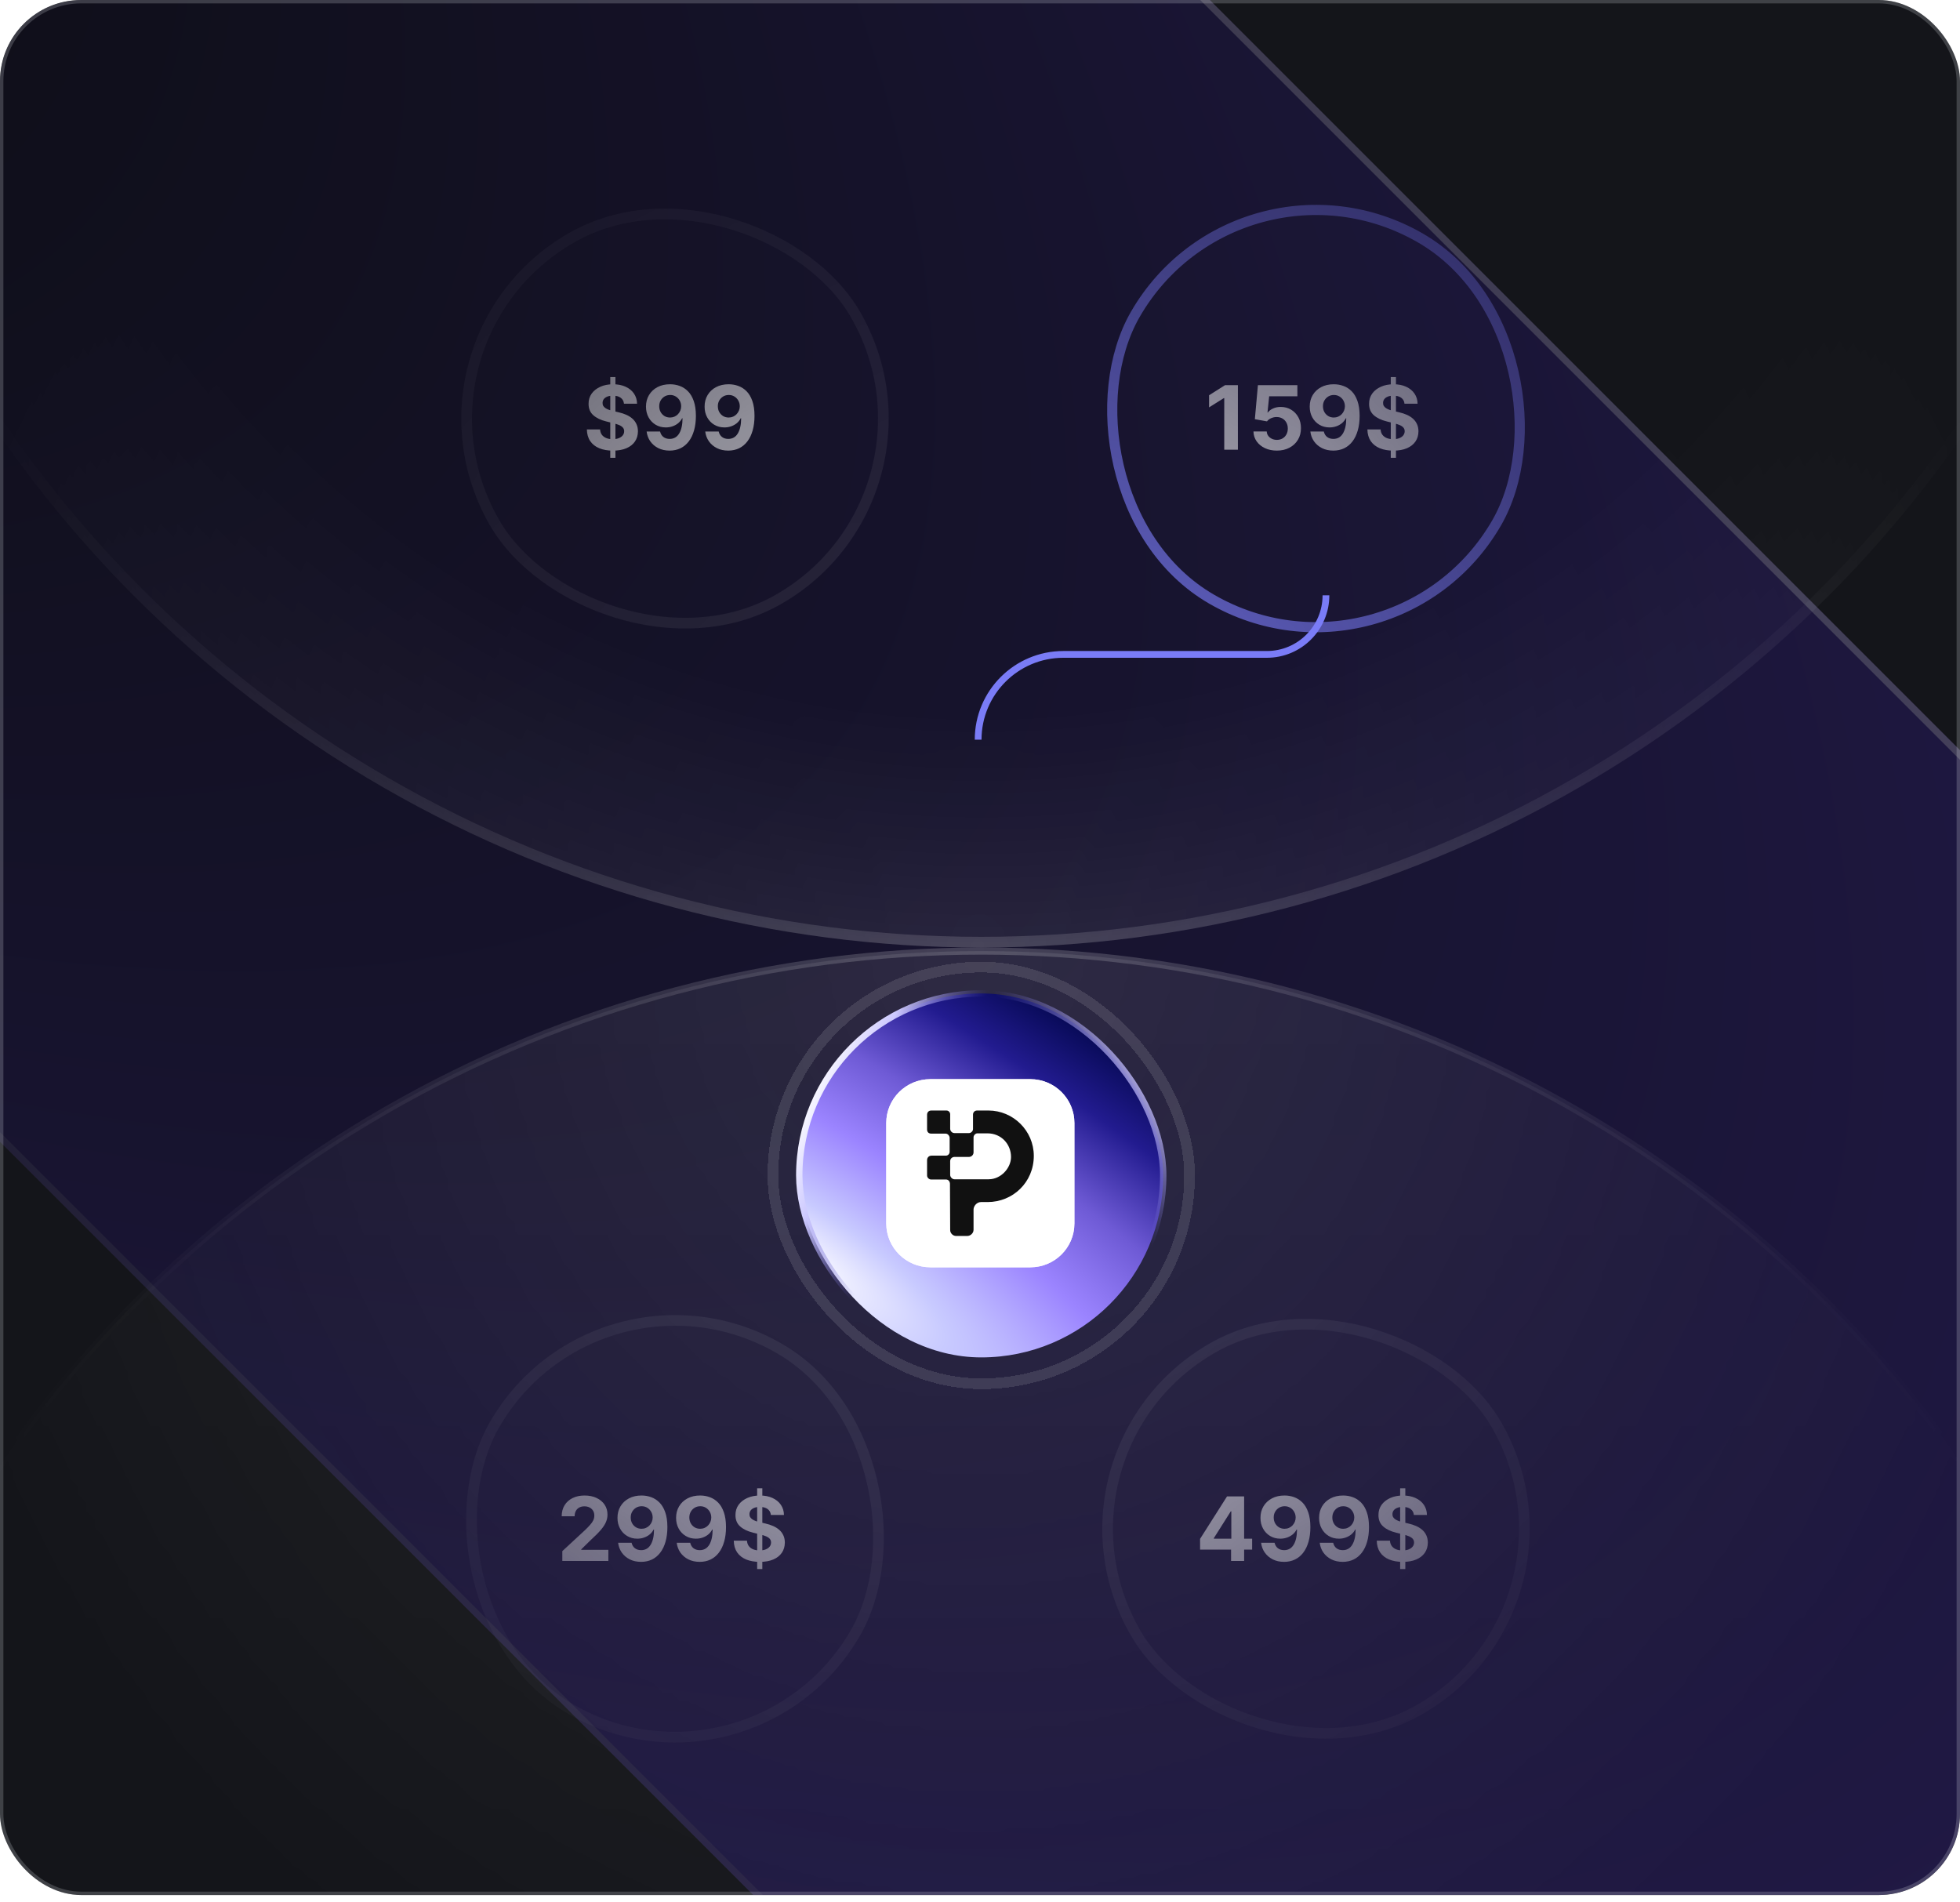<svg width="238" height="231" viewBox="0 0 238 231" fill="none" xmlns="http://www.w3.org/2000/svg">
<g clip-path="url(#clip0_350_6701)">
<rect width="238" height="230.109" rx="9.862" fill="#14151A"/>
<g opacity="0.45" filter="url(#filter0_f_350_6701)">
<rect x="-247.12" y="-108.48" width="201.91" height="833.329" rx="20.546" transform="rotate(-45 -247.12 -108.48)" fill="url(#paint0_diamond_350_6701)"/>
<rect x="-246.539" y="-108.48" width="201.088" height="832.507" rx="20.134" transform="rotate(-45 -246.539 -108.48)" stroke="url(#paint1_linear_350_6701)" stroke-opacity="0.5" stroke-width="0.822"/>
</g>
<mask id="mask0_350_6701" style="mask-type:alpha" maskUnits="userSpaceOnUse" x="-15" y="-34" width="268" height="298">
<ellipse cx="118.719" cy="115.055" rx="133.615" ry="148.749" fill="url(#paint2_radial_350_6701)"/>
</mask>
<g mask="url(#mask0_350_6701)">
<circle cx="119.151" cy="-30.235" r="144.641" stroke="url(#paint3_angular_350_6701)" stroke-width="1.297"/>
<circle opacity="0.5" cx="119.151" cy="-30.235" r="145.29" fill="url(#paint4_angular_350_6701)"/>
<circle cx="119.151" cy="260.344" r="144.641" stroke="url(#paint5_angular_350_6701)" stroke-width="1.297"/>
<circle cx="119.151" cy="260.344" r="144.857" fill="url(#paint6_linear_350_6701)" stroke="url(#paint7_linear_350_6701)" stroke-width="0.865"/>
<g filter="url(#filter1_bi_350_6701)">
<g clip-path="url(#clip1_350_6701)">
<rect x="44.794" y="37.869" width="51.889" height="51.889" rx="25.945" transform="rotate(-30 44.794 37.869)" fill="#F8F8F8" fill-opacity="0.01"/>
<path d="M72.373 52.129V42.328H73.001V52.129H72.373ZM74.038 45.563C74.007 45.254 73.876 45.014 73.644 44.843C73.411 44.672 73.096 44.587 72.698 44.587C72.427 44.587 72.199 44.625 72.013 44.701C71.826 44.775 71.683 44.879 71.584 45.011C71.487 45.144 71.439 45.295 71.439 45.463C71.433 45.604 71.463 45.726 71.526 45.831C71.593 45.935 71.683 46.026 71.798 46.103C71.913 46.177 72.046 46.242 72.197 46.298C72.347 46.352 72.508 46.397 72.679 46.436L73.383 46.604C73.725 46.681 74.039 46.783 74.325 46.91C74.611 47.038 74.859 47.195 75.068 47.381C75.277 47.568 75.439 47.787 75.554 48.04C75.672 48.293 75.732 48.582 75.734 48.909C75.732 49.389 75.609 49.805 75.367 50.157C75.127 50.507 74.779 50.779 74.325 50.973C73.873 51.164 73.329 51.26 72.69 51.26C72.057 51.26 71.506 51.163 71.037 50.969C70.569 50.775 70.204 50.488 69.942 50.107C69.681 49.724 69.545 49.251 69.532 48.687H71.136C71.154 48.95 71.229 49.169 71.362 49.345C71.497 49.519 71.677 49.65 71.902 49.74C72.129 49.827 72.385 49.87 72.671 49.87C72.952 49.87 73.196 49.829 73.403 49.747C73.612 49.666 73.774 49.552 73.889 49.407C74.004 49.261 74.061 49.094 74.061 48.905C74.061 48.729 74.009 48.581 73.904 48.461C73.802 48.341 73.651 48.239 73.452 48.155C73.256 48.071 73.014 47.994 72.729 47.925L71.875 47.711C71.214 47.55 70.692 47.298 70.309 46.956C69.926 46.614 69.736 46.154 69.739 45.574C69.736 45.099 69.862 44.685 70.118 44.33C70.375 43.975 70.729 43.698 71.178 43.499C71.627 43.3 72.138 43.201 72.71 43.201C73.291 43.201 73.799 43.3 74.233 43.499C74.67 43.698 75.009 43.975 75.252 44.33C75.494 44.685 75.619 45.096 75.627 45.563H74.038ZM79.64 43.201C80.043 43.201 80.431 43.268 80.804 43.404C81.179 43.539 81.514 43.754 81.807 44.05C82.103 44.347 82.337 44.74 82.508 45.23C82.681 45.717 82.769 46.316 82.772 47.025C82.772 47.691 82.697 48.286 82.546 48.809C82.398 49.33 82.185 49.773 81.907 50.138C81.629 50.503 81.293 50.781 80.9 50.973C80.507 51.161 80.068 51.256 79.583 51.256C79.059 51.256 78.598 51.155 78.197 50.953C77.796 50.749 77.473 50.472 77.228 50.123C76.986 49.77 76.839 49.375 76.788 48.936H78.423C78.487 49.222 78.621 49.444 78.825 49.602C79.029 49.758 79.282 49.836 79.583 49.836C80.093 49.836 80.481 49.613 80.747 49.169C81.012 48.723 81.146 48.111 81.149 47.335H81.095C80.978 47.565 80.819 47.763 80.62 47.929C80.421 48.092 80.193 48.219 79.935 48.308C79.68 48.397 79.408 48.442 79.12 48.442C78.657 48.442 78.245 48.333 77.883 48.117C77.52 47.9 77.235 47.601 77.025 47.221C76.816 46.84 76.711 46.406 76.711 45.919C76.709 45.393 76.83 44.925 77.075 44.514C77.32 44.103 77.662 43.781 78.101 43.549C78.543 43.314 79.056 43.198 79.64 43.201ZM79.652 44.502C79.394 44.502 79.164 44.563 78.963 44.686C78.763 44.809 78.605 44.973 78.488 45.18C78.373 45.387 78.317 45.618 78.319 45.873C78.319 46.131 78.376 46.363 78.488 46.57C78.603 46.774 78.758 46.937 78.955 47.06C79.154 47.18 79.381 47.24 79.636 47.24C79.828 47.24 80.005 47.204 80.168 47.133C80.332 47.061 80.474 46.963 80.594 46.838C80.716 46.71 80.812 46.563 80.881 46.397C80.95 46.231 80.984 46.055 80.984 45.869C80.981 45.621 80.923 45.394 80.808 45.188C80.693 44.981 80.535 44.815 80.333 44.69C80.132 44.565 79.904 44.502 79.652 44.502ZM86.757 43.201C87.161 43.201 87.549 43.268 87.921 43.404C88.297 43.539 88.631 43.754 88.924 44.05C89.221 44.347 89.454 44.74 89.625 45.23C89.799 45.717 89.887 46.316 89.889 47.025C89.889 47.691 89.814 48.286 89.663 48.809C89.515 49.33 89.302 49.773 89.024 50.138C88.746 50.503 88.41 50.781 88.017 50.973C87.624 51.161 87.185 51.256 86.7 51.256C86.177 51.256 85.715 51.155 85.314 50.953C84.913 50.749 84.591 50.472 84.346 50.123C84.103 49.77 83.956 49.375 83.905 48.936H85.54C85.604 49.222 85.738 49.444 85.942 49.602C86.146 49.758 86.399 49.836 86.7 49.836C87.21 49.836 87.599 49.613 87.864 49.169C88.129 48.723 88.263 48.111 88.266 47.335H88.212C88.095 47.565 87.937 47.763 87.738 47.929C87.538 48.092 87.31 48.219 87.052 48.308C86.797 48.397 86.525 48.442 86.237 48.442C85.775 48.442 85.363 48.333 85 48.117C84.638 47.9 84.352 47.601 84.143 47.221C83.933 46.84 83.829 46.406 83.829 45.919C83.826 45.393 83.947 44.925 84.192 44.514C84.437 44.103 84.779 43.781 85.218 43.549C85.66 43.314 86.173 43.198 86.757 43.201ZM86.769 44.502C86.511 44.502 86.281 44.563 86.08 44.686C85.881 44.809 85.722 44.973 85.605 45.18C85.49 45.387 85.434 45.618 85.437 45.873C85.437 46.131 85.493 46.363 85.605 46.57C85.72 46.774 85.876 46.937 86.072 47.06C86.271 47.18 86.498 47.24 86.754 47.24C86.945 47.24 87.123 47.204 87.286 47.133C87.449 47.061 87.591 46.963 87.711 46.838C87.833 46.71 87.929 46.563 87.998 46.397C88.067 46.231 88.101 46.055 88.101 45.869C88.099 45.621 88.04 45.394 87.925 45.188C87.81 44.981 87.652 44.815 87.451 44.69C87.249 44.565 87.022 44.502 86.769 44.502Z" fill="white"/>
</g>
<rect x="45.68" y="38.107" width="50.592" height="50.592" rx="25.296" transform="rotate(-30 45.68 38.107)" stroke="#F8F8F8" stroke-opacity="0.1" stroke-width="1.297"/>
</g>
<g filter="url(#filter2_bi_350_6701)">
<rect x="148.572" y="11.925" width="51.889" height="51.889" rx="25.945" transform="rotate(30 148.572 11.925)" fill="#F8F8F8" fill-opacity="0.01"/>
<rect x="148.798" y="12.767" width="50.657" height="50.657" rx="25.328" transform="rotate(30 148.798 12.767)" stroke="#7A7CF7" stroke-width="1.233"/>
<path d="M148.587 43.308V51.149H146.929V44.881H146.883L145.087 46.007V44.537L147.028 43.308H148.587ZM153.314 51.256C152.773 51.256 152.29 51.156 151.867 50.957C151.446 50.758 151.111 50.484 150.864 50.134C150.616 49.784 150.487 49.384 150.477 48.932H152.085C152.103 49.236 152.23 49.482 152.468 49.671C152.705 49.86 152.987 49.954 153.314 49.954C153.574 49.954 153.804 49.897 154.003 49.782C154.205 49.664 154.362 49.502 154.474 49.296C154.589 49.086 154.646 48.846 154.646 48.576C154.646 48.3 154.588 48.058 154.47 47.849C154.355 47.639 154.196 47.476 153.992 47.358C153.787 47.241 153.554 47.181 153.291 47.178C153.061 47.178 152.838 47.226 152.621 47.32C152.407 47.415 152.239 47.543 152.119 47.707L150.645 47.443L151.017 43.308H155.81V44.663H152.384L152.181 46.627H152.227C152.364 46.433 152.572 46.272 152.851 46.145C153.129 46.017 153.44 45.953 153.785 45.953C154.257 45.953 154.678 46.064 155.048 46.286C155.418 46.508 155.711 46.813 155.925 47.201C156.139 47.587 156.245 48.031 156.243 48.534C156.245 49.062 156.123 49.532 155.875 49.943C155.63 50.351 155.287 50.673 154.845 50.907C154.406 51.14 153.896 51.256 153.314 51.256ZM160.236 43.201C160.639 43.201 161.027 43.268 161.4 43.404C161.775 43.539 162.109 43.754 162.403 44.05C162.699 44.347 162.933 44.74 163.104 45.23C163.277 45.717 163.365 46.316 163.368 47.025C163.368 47.691 163.292 48.286 163.142 48.809C162.994 49.33 162.781 49.773 162.502 50.138C162.224 50.503 161.889 50.781 161.496 50.973C161.102 51.161 160.663 51.256 160.179 51.256C159.655 51.256 159.193 51.155 158.793 50.953C158.392 50.749 158.069 50.472 157.824 50.123C157.581 49.77 157.435 49.375 157.384 48.936H159.018C159.082 49.222 159.216 49.444 159.42 49.602C159.625 49.758 159.877 49.836 160.179 49.836C160.689 49.836 161.077 49.613 161.342 49.169C161.608 48.723 161.742 48.111 161.744 47.335H161.691C161.573 47.565 161.415 47.763 161.216 47.929C161.017 48.092 160.789 48.219 160.531 48.308C160.276 48.397 160.004 48.442 159.715 48.442C159.253 48.442 158.841 48.333 158.479 48.117C158.116 47.9 157.83 47.601 157.621 47.221C157.412 46.84 157.307 46.406 157.307 45.919C157.305 45.393 157.426 44.925 157.671 44.514C157.916 44.103 158.258 43.781 158.697 43.549C159.138 43.314 159.651 43.198 160.236 43.201ZM160.247 44.502C159.99 44.502 159.76 44.563 159.558 44.686C159.359 44.809 159.201 44.973 159.084 45.18C158.969 45.387 158.913 45.618 158.915 45.873C158.915 46.131 158.971 46.363 159.084 46.57C159.198 46.774 159.354 46.937 159.551 47.06C159.75 47.18 159.977 47.24 160.232 47.24C160.424 47.24 160.601 47.204 160.764 47.133C160.928 47.061 161.069 46.963 161.189 46.838C161.312 46.71 161.407 46.563 161.476 46.397C161.545 46.231 161.58 46.055 161.58 45.869C161.577 45.621 161.519 45.394 161.404 45.188C161.289 44.981 161.131 44.815 160.929 44.69C160.727 44.565 160.5 44.502 160.247 44.502ZM167.15 52.129V42.328H167.778V52.129H167.15ZM168.816 45.563C168.785 45.254 168.654 45.014 168.421 44.843C168.189 44.672 167.874 44.587 167.476 44.587C167.205 44.587 166.977 44.625 166.79 44.701C166.604 44.775 166.461 44.879 166.362 45.011C166.265 45.144 166.216 45.295 166.216 45.463C166.211 45.604 166.24 45.726 166.304 45.831C166.371 45.935 166.461 46.026 166.576 46.103C166.691 46.177 166.824 46.242 166.974 46.298C167.125 46.352 167.286 46.397 167.457 46.436L168.161 46.604C168.503 46.681 168.817 46.783 169.103 46.91C169.389 47.038 169.636 47.195 169.846 47.381C170.055 47.568 170.217 47.787 170.332 48.04C170.449 48.293 170.509 48.582 170.512 48.909C170.509 49.389 170.387 49.805 170.144 50.157C169.904 50.507 169.557 50.779 169.103 50.973C168.651 51.164 168.106 51.26 167.468 51.26C166.835 51.26 166.284 51.163 165.814 50.969C165.347 50.775 164.982 50.488 164.719 50.107C164.459 49.724 164.322 49.251 164.31 48.687H165.914C165.932 48.95 166.007 49.169 166.14 49.345C166.275 49.519 166.455 49.65 166.679 49.74C166.907 49.827 167.163 49.87 167.449 49.87C167.73 49.87 167.973 49.829 168.18 49.747C168.39 49.666 168.552 49.552 168.666 49.407C168.781 49.261 168.839 49.094 168.839 48.905C168.839 48.729 168.786 48.581 168.682 48.461C168.58 48.341 168.429 48.239 168.23 48.155C168.033 48.071 167.792 47.994 167.506 47.925L166.653 47.711C165.992 47.55 165.47 47.298 165.087 46.956C164.704 46.614 164.514 46.154 164.516 45.574C164.514 45.099 164.64 44.685 164.895 44.33C165.153 43.975 165.507 43.698 165.956 43.499C166.405 43.3 166.916 43.201 167.487 43.201C168.069 43.201 168.577 43.3 169.011 43.499C169.447 43.698 169.787 43.975 170.029 44.33C170.272 44.685 170.397 45.096 170.405 45.563H168.816Z" fill="white"/>
</g>
<g filter="url(#filter3_bi_350_6701)">
<rect x="193.509" y="191.674" width="51.889" height="51.889" rx="25.945" transform="rotate(150 193.509 191.674)" fill="#F8F8F8" fill-opacity="0.01"/>
<rect x="192.623" y="191.436" width="50.592" height="50.592" rx="25.296" transform="rotate(150 192.623 191.436)" stroke="#F8F8F8" stroke-opacity="0.1" stroke-width="1.297"/>
<path d="M143.994 184.707V183.402L147.268 178.245H148.393V180.052H147.727L145.663 183.317V183.379H150.315V184.707H143.994ZM147.758 186.085V184.309L147.788 183.731V178.245H149.343V186.085H147.758ZM154.257 178.137C154.66 178.137 155.048 178.205 155.421 178.34C155.796 178.476 156.13 178.691 156.424 178.987C156.72 179.283 156.953 179.676 157.124 180.166C157.298 180.654 157.386 181.253 157.388 181.962C157.388 182.628 157.313 183.223 157.163 183.746C157.014 184.267 156.801 184.71 156.523 185.075C156.245 185.44 155.909 185.718 155.516 185.909C155.123 186.098 154.684 186.193 154.199 186.193C153.676 186.193 153.214 186.092 152.813 185.89C152.413 185.686 152.09 185.409 151.845 185.059C151.602 184.707 151.455 184.312 151.404 183.873H153.039C153.103 184.158 153.237 184.38 153.441 184.539C153.645 184.694 153.898 184.772 154.199 184.772C154.71 184.772 155.098 184.55 155.363 184.106C155.629 183.659 155.763 183.048 155.765 182.272H155.711C155.594 182.502 155.436 182.7 155.237 182.866C155.038 183.029 154.809 183.155 154.551 183.245C154.296 183.334 154.024 183.379 153.736 183.379C153.274 183.379 152.862 183.27 152.499 183.053C152.137 182.836 151.851 182.538 151.642 182.157C151.432 181.777 151.328 181.343 151.328 180.856C151.325 180.33 151.446 179.861 151.691 179.451C151.937 179.04 152.279 178.718 152.718 178.486C153.159 178.251 153.672 178.135 154.257 178.137ZM154.268 179.439C154.01 179.439 153.781 179.5 153.579 179.623C153.38 179.745 153.222 179.91 153.104 180.117C152.989 180.323 152.933 180.554 152.936 180.81C152.936 181.067 152.992 181.3 153.104 181.506C153.219 181.711 153.375 181.874 153.571 181.997C153.77 182.117 153.998 182.176 154.253 182.176C154.444 182.176 154.622 182.141 154.785 182.069C154.948 181.998 155.09 181.9 155.21 181.774C155.332 181.647 155.428 181.5 155.497 181.334C155.566 181.168 155.6 180.992 155.6 180.806C155.598 180.558 155.539 180.331 155.424 180.124C155.309 179.918 155.151 179.752 154.95 179.627C154.748 179.502 154.521 179.439 154.268 179.439ZM161.374 178.137C161.777 178.137 162.165 178.205 162.538 178.34C162.913 178.476 163.247 178.691 163.541 178.987C163.837 179.283 164.071 179.676 164.242 180.166C164.415 180.654 164.503 181.253 164.506 181.962C164.506 182.628 164.43 183.223 164.28 183.746C164.132 184.267 163.919 184.71 163.64 185.075C163.362 185.44 163.027 185.718 162.634 185.909C162.24 186.098 161.801 186.193 161.316 186.193C160.793 186.193 160.331 186.092 159.931 185.89C159.53 185.686 159.207 185.409 158.962 185.059C158.719 184.707 158.573 184.312 158.522 183.873H160.156C160.22 184.158 160.354 184.38 160.558 184.539C160.763 184.694 161.015 184.772 161.316 184.772C161.827 184.772 162.215 184.55 162.48 184.106C162.746 183.659 162.88 183.048 162.882 182.272H162.829C162.711 182.502 162.553 182.7 162.354 182.866C162.155 183.029 161.927 183.155 161.669 183.245C161.413 183.334 161.142 183.379 160.853 183.379C160.391 183.379 159.979 183.27 159.617 183.053C159.254 182.836 158.968 182.538 158.759 182.157C158.55 181.777 158.445 181.343 158.445 180.856C158.443 180.33 158.564 179.861 158.809 179.451C159.054 179.04 159.396 178.718 159.835 178.486C160.276 178.251 160.789 178.135 161.374 178.137ZM161.385 179.439C161.128 179.439 160.898 179.5 160.696 179.623C160.497 179.745 160.339 179.91 160.222 180.117C160.107 180.323 160.051 180.554 160.053 180.81C160.053 181.067 160.109 181.3 160.222 181.506C160.336 181.711 160.492 181.874 160.689 181.997C160.888 182.117 161.115 182.176 161.37 182.176C161.562 182.176 161.739 182.141 161.902 182.069C162.066 181.998 162.207 181.9 162.327 181.774C162.45 181.647 162.545 181.5 162.614 181.334C162.683 181.168 162.718 180.992 162.718 180.806C162.715 180.558 162.656 180.331 162.542 180.124C162.427 179.918 162.269 179.752 162.067 179.627C161.865 179.502 161.638 179.439 161.385 179.439ZM168.288 187.066V177.264H168.916V187.066H168.288ZM169.954 180.5C169.923 180.191 169.792 179.951 169.559 179.78C169.327 179.609 169.012 179.523 168.614 179.523C168.343 179.523 168.115 179.562 167.928 179.638C167.742 179.712 167.599 179.816 167.5 179.948C167.403 180.081 167.354 180.232 167.354 180.4C167.349 180.54 167.378 180.663 167.442 180.768C167.509 180.872 167.599 180.963 167.714 181.039C167.829 181.113 167.962 181.179 168.112 181.235C168.263 181.288 168.424 181.334 168.595 181.372L169.299 181.541C169.641 181.618 169.955 181.72 170.241 181.847C170.527 181.975 170.774 182.132 170.984 182.318C171.193 182.504 171.355 182.724 171.47 182.977C171.587 183.229 171.647 183.519 171.65 183.846C171.647 184.326 171.525 184.742 171.282 185.094C171.042 185.444 170.695 185.715 170.241 185.909C169.789 186.101 169.244 186.196 168.606 186.196C167.973 186.196 167.422 186.099 166.952 185.906C166.485 185.712 166.12 185.424 165.857 185.044C165.597 184.661 165.46 184.188 165.448 183.624H167.052C167.07 183.887 167.145 184.106 167.278 184.282C167.413 184.456 167.593 184.587 167.817 184.677C168.045 184.763 168.301 184.807 168.587 184.807C168.868 184.807 169.111 184.766 169.318 184.684C169.527 184.603 169.69 184.489 169.804 184.343C169.919 184.198 169.977 184.031 169.977 183.842C169.977 183.666 169.924 183.518 169.82 183.398C169.718 183.278 169.567 183.176 169.368 183.092C169.171 183.007 168.93 182.931 168.644 182.862L167.791 182.647C167.13 182.487 166.608 182.235 166.225 181.893C165.842 181.551 165.652 181.09 165.654 180.511C165.652 180.036 165.778 179.622 166.033 179.267C166.291 178.912 166.645 178.635 167.094 178.436C167.543 178.237 168.053 178.137 168.625 178.137C169.207 178.137 169.715 178.237 170.149 178.436C170.585 178.635 170.925 178.912 171.167 179.267C171.41 179.622 171.535 180.032 171.543 180.5H169.954Z" fill="white"/>
</g>
<g filter="url(#filter4_bi_350_6701)">
<rect x="89.731" y="217.618" width="51.889" height="51.889" rx="25.945" transform="rotate(-150 89.731 217.618)" fill="#F8F8F8" fill-opacity="0.01"/>
<rect x="89.493" y="216.732" width="50.592" height="50.592" rx="25.296" transform="rotate(-150 89.493 216.732)" stroke="#F8F8F8" stroke-opacity="0.1" stroke-width="1.297"/>
<path d="M66.551 186.085V184.891L69.342 182.307C69.579 182.077 69.779 181.87 69.939 181.686C70.103 181.503 70.227 181.323 70.311 181.147C70.395 180.968 70.437 180.775 70.437 180.568C70.437 180.339 70.385 180.141 70.28 179.975C70.175 179.807 70.032 179.678 69.851 179.588C69.67 179.496 69.465 179.451 69.235 179.451C68.995 179.451 68.786 179.499 68.607 179.596C68.428 179.693 68.29 179.832 68.194 180.013C68.097 180.195 68.048 180.41 68.048 180.66H66.475C66.475 180.147 66.591 179.702 66.823 179.324C67.055 178.946 67.381 178.654 67.799 178.447C68.218 178.241 68.7 178.137 69.246 178.137C69.808 178.137 70.297 178.237 70.713 178.436C71.131 178.633 71.457 178.906 71.689 179.255C71.921 179.605 72.037 180.006 72.037 180.457C72.037 180.754 71.979 181.046 71.861 181.334C71.746 181.623 71.541 181.943 71.245 182.295C70.949 182.645 70.531 183.065 69.993 183.555L68.848 184.677V184.73H72.141V186.085H66.551ZM76.179 178.137C76.582 178.137 76.97 178.205 77.343 178.34C77.718 178.476 78.052 178.691 78.346 178.987C78.642 179.283 78.876 179.676 79.046 180.166C79.22 180.654 79.308 181.253 79.311 181.962C79.311 182.628 79.235 183.223 79.085 183.746C78.937 184.267 78.724 184.71 78.445 185.075C78.167 185.44 77.832 185.718 77.439 185.909C77.046 186.098 76.606 186.193 76.121 186.193C75.598 186.193 75.136 186.092 74.736 185.89C74.335 185.686 74.012 185.409 73.767 185.059C73.525 184.707 73.378 184.312 73.327 183.873H74.962C75.025 184.158 75.159 184.38 75.364 184.539C75.568 184.694 75.82 184.772 76.121 184.772C76.632 184.772 77.02 184.55 77.285 184.106C77.551 183.659 77.685 183.048 77.687 182.272H77.634C77.516 182.502 77.358 182.7 77.159 182.866C76.96 183.029 76.731 183.155 76.474 183.245C76.219 183.334 75.947 183.379 75.658 183.379C75.196 183.379 74.784 183.27 74.422 183.053C74.059 182.836 73.773 182.538 73.564 182.157C73.355 181.777 73.25 181.343 73.25 180.856C73.248 180.33 73.369 179.861 73.614 179.451C73.859 179.04 74.201 178.718 74.64 178.486C75.081 178.251 75.594 178.135 76.179 178.137ZM76.19 179.439C75.933 179.439 75.703 179.5 75.501 179.623C75.302 179.745 75.144 179.91 75.027 180.117C74.912 180.323 74.856 180.554 74.858 180.81C74.858 181.067 74.914 181.3 75.027 181.506C75.141 181.711 75.297 181.874 75.494 181.997C75.693 182.117 75.92 182.176 76.175 182.176C76.367 182.176 76.544 182.141 76.707 182.069C76.871 181.998 77.012 181.9 77.132 181.774C77.255 181.647 77.35 181.5 77.419 181.334C77.488 181.168 77.523 180.992 77.523 180.806C77.52 180.558 77.462 180.331 77.347 180.124C77.232 179.918 77.074 179.752 76.872 179.627C76.67 179.502 76.443 179.439 76.19 179.439ZM83.296 178.137C83.7 178.137 84.088 178.205 84.46 178.34C84.835 178.476 85.17 178.691 85.463 178.987C85.759 179.283 85.993 179.676 86.164 180.166C86.337 180.654 86.425 181.253 86.428 181.962C86.428 182.628 86.353 183.223 86.202 183.746C86.054 184.267 85.841 184.71 85.563 185.075C85.285 185.44 84.949 185.718 84.556 185.909C84.163 186.098 83.724 186.193 83.239 186.193C82.716 186.193 82.254 186.092 81.853 185.89C81.452 185.686 81.129 185.409 80.884 185.059C80.642 184.707 80.495 184.312 80.444 183.873H82.079C82.143 184.158 82.277 184.38 82.481 184.539C82.685 184.694 82.938 184.772 83.239 184.772C83.749 184.772 84.137 184.55 84.403 184.106C84.668 183.659 84.802 183.048 84.805 182.272H84.751C84.634 182.502 84.475 182.7 84.276 182.866C84.077 183.029 83.849 183.155 83.591 183.245C83.336 183.334 83.064 183.379 82.776 183.379C82.314 183.379 81.901 183.27 81.539 183.053C81.177 182.836 80.891 182.538 80.681 182.157C80.472 181.777 80.367 181.343 80.367 180.856C80.365 180.33 80.486 179.861 80.731 179.451C80.976 179.04 81.318 178.718 81.757 178.486C82.199 178.251 82.712 178.135 83.296 178.137ZM83.308 179.439C83.05 179.439 82.82 179.5 82.619 179.623C82.419 179.745 82.261 179.91 82.144 180.117C82.029 180.323 81.973 180.554 81.975 180.81C81.975 181.067 82.032 181.3 82.144 181.506C82.259 181.711 82.414 181.874 82.611 181.997C82.81 182.117 83.037 182.176 83.292 182.176C83.484 182.176 83.661 182.141 83.825 182.069C83.988 181.998 84.13 181.9 84.25 181.774C84.372 181.647 84.468 181.5 84.537 181.334C84.606 181.168 84.64 180.992 84.64 180.806C84.638 180.558 84.579 180.331 84.464 180.124C84.349 179.918 84.191 179.752 83.989 179.627C83.788 179.502 83.56 179.439 83.308 179.439ZM90.211 187.066V177.264H90.838V187.066H90.211ZM91.876 180.5C91.845 180.191 91.714 179.951 91.482 179.78C91.249 179.609 90.934 179.523 90.536 179.523C90.266 179.523 90.037 179.562 89.851 179.638C89.664 179.712 89.522 179.816 89.422 179.948C89.325 180.081 89.276 180.232 89.276 180.4C89.271 180.54 89.301 180.663 89.365 180.768C89.431 180.872 89.522 180.963 89.636 181.039C89.751 181.113 89.884 181.179 90.034 181.235C90.185 181.288 90.346 181.334 90.517 181.372L91.221 181.541C91.563 181.618 91.877 181.72 92.163 181.847C92.449 181.975 92.697 182.132 92.906 182.318C93.115 182.504 93.277 182.724 93.392 182.977C93.51 183.229 93.57 183.519 93.572 183.846C93.57 184.326 93.447 184.742 93.205 185.094C92.965 185.444 92.618 185.715 92.163 185.909C91.711 186.101 91.166 186.196 90.528 186.196C89.895 186.196 89.344 186.099 88.874 185.906C88.407 185.712 88.042 185.424 87.779 185.044C87.519 184.661 87.383 184.188 87.37 183.624H88.974C88.992 183.887 89.067 184.106 89.2 184.282C89.335 184.456 89.515 184.587 89.74 184.677C89.967 184.763 90.223 184.807 90.509 184.807C90.79 184.807 91.034 184.766 91.24 184.684C91.45 184.603 91.612 184.489 91.727 184.343C91.842 184.198 91.899 184.031 91.899 183.842C91.899 183.666 91.847 183.518 91.742 183.398C91.64 183.278 91.489 183.176 91.29 183.092C91.094 183.007 90.853 182.931 90.567 182.862L89.713 182.647C89.052 182.487 88.53 182.235 88.147 181.893C87.764 181.551 87.574 181.09 87.577 180.511C87.574 180.036 87.7 179.622 87.956 179.267C88.213 178.912 88.567 178.635 89.016 178.436C89.465 178.237 89.976 178.137 90.548 178.137C91.129 178.137 91.637 178.237 92.071 178.436C92.508 178.635 92.847 178.912 93.09 179.267C93.332 179.622 93.457 180.032 93.465 180.5H91.876Z" fill="white"/>
</g>
</g>
<g filter="url(#filter5_di_350_6701)">
<rect x="93.855" y="89.758" width="50.592" height="50.592" rx="25.296" stroke="#F8F8F8" stroke-opacity="0.12" stroke-width="1.297" shape-rendering="crispEdges"/>
<rect x="97.054" y="92.957" width="44.195" height="44.195" rx="22.098" fill="url(#paint8_radial_350_6701)"/>
<rect x="97.054" y="92.957" width="44.195" height="44.195" rx="22.098" stroke="url(#paint9_linear_350_6701)" stroke-width="0.775"/>
<rect x="97.054" y="92.957" width="44.195" height="44.195" rx="22.098" stroke="url(#paint10_linear_350_6701)" stroke-width="0.775"/>
<path d="M107.618 108.689C107.618 105.75 110.015 103.367 112.97 103.367H125.11C128.066 103.367 130.462 105.75 130.462 108.689V120.889C130.462 123.828 128.066 126.211 125.11 126.211H112.97C110.015 126.211 107.618 123.828 107.618 120.889V108.689Z" fill="white"/>
<path d="M107.618 108.689C107.618 105.75 110.015 103.367 112.97 103.367H125.11C128.066 103.367 130.462 105.75 130.462 108.689V120.889C130.462 123.828 128.066 126.211 125.11 126.211H112.97C110.015 126.211 107.618 123.828 107.618 120.889V108.689Z" fill="white"/>
<g clip-path="url(#clip2_350_6701)">
<path fill-rule="evenodd" clip-rule="evenodd" d="M114.82 109.978H113.08C112.762 109.978 112.574 109.789 112.574 109.471V107.686C112.574 107.426 112.736 107.173 113.087 107.173H114.924C115.203 107.173 115.379 107.407 115.379 107.627V109.393C115.379 109.673 115.619 109.913 115.898 109.913H117.671C117.911 109.913 118.151 109.666 118.151 109.432V107.673C118.151 107.387 118.352 107.173 118.651 107.173H120.027C123.008 107.173 125.533 109.608 125.533 112.679C125.533 115.899 122.982 118.289 119.924 118.289H119.118C118.606 118.289 118.216 118.782 118.216 119.191V121.658C118.216 122.08 117.826 122.405 117.469 122.405H116.086C115.716 122.405 115.379 122.074 115.379 121.697C115.379 121.399 115.359 116.321 115.353 116.068C115.346 115.815 115.19 115.549 114.853 115.549H113.048C112.814 115.549 112.574 115.315 112.574 115.075V113.198C112.574 112.88 112.801 112.653 113.119 112.653H114.853C115.112 112.653 115.314 112.439 115.314 112.192V110.484C115.314 110.302 115.132 109.978 114.82 109.978ZM115.891 115.523H120.06C121.534 115.523 122.767 114.166 122.767 112.815C122.767 111.276 121.605 109.945 119.897 109.945H118.69C118.417 109.945 118.216 110.218 118.216 110.419V112.25C118.216 112.588 117.937 112.809 117.657 112.809H115.891C115.664 112.809 115.378 112.99 115.378 113.321V114.99C115.378 115.269 115.645 115.523 115.891 115.523Z" fill="#111111"/>
</g>
</g>
<path d="M118.774 89.82V89.82C118.774 84.099 123.412 79.461 129.134 79.461H153.837C157.798 79.461 161.009 76.25 161.009 72.289V72.289" stroke="#7A7CF7" stroke-width="0.822"/>
</g>
<rect x="0.205" y="0.205" width="237.589" height="229.698" rx="9.656" stroke="#EEF3F7" stroke-opacity="0.2" stroke-width="0.411"/>
<defs>
<filter id="filter0_f_350_6701" x="-302.301" y="-306.432" width="842.385" height="842.385" filterUnits="userSpaceOnUse" color-interpolation-filters="sRGB">
<feFlood flood-opacity="0" result="BackgroundImageFix"/>
<feBlend mode="normal" in="SourceGraphic" in2="BackgroundImageFix" result="shape"/>
<feGaussianBlur stdDeviation="31.846" result="effect1_foregroundBlur_350_6701"/>
</filter>
<filter id="filter1_bi_350_6701" x="-41.688" y="-74.557" width="243.846" height="243.846" filterUnits="userSpaceOnUse" color-interpolation-filters="sRGB">
<feFlood flood-opacity="0" result="BackgroundImageFix"/>
<feGaussianBlur in="BackgroundImageFix" stdDeviation="43.241"/>
<feComposite in2="SourceAlpha" operator="in" result="effect1_backgroundBlur_350_6701"/>
<feBlend mode="normal" in="SourceGraphic" in2="effect1_backgroundBlur_350_6701" result="shape"/>
<feColorMatrix in="SourceAlpha" type="matrix" values="0 0 0 0 0 0 0 0 0 0 0 0 0 0 0 0 0 0 127 0" result="hardAlpha"/>
<feOffset dx="1.73" dy="3.459"/>
<feGaussianBlur stdDeviation="6.919"/>
<feComposite in2="hardAlpha" operator="arithmetic" k2="-1" k3="1"/>
<feColorMatrix type="matrix" values="0 0 0 0 0.973 0 0 0 0 0.973 0 0 0 0 0.973 0 0 0 0.06 0"/>
<feBlend mode="normal" in2="shape" result="effect2_innerShadow_350_6701"/>
</filter>
<filter id="filter2_bi_350_6701" x="36.145" y="-74.557" width="243.846" height="243.846" filterUnits="userSpaceOnUse" color-interpolation-filters="sRGB">
<feFlood flood-opacity="0" result="BackgroundImageFix"/>
<feGaussianBlur in="BackgroundImageFix" stdDeviation="43.241"/>
<feComposite in2="SourceAlpha" operator="in" result="effect1_backgroundBlur_350_6701"/>
<feBlend mode="normal" in="SourceGraphic" in2="effect1_backgroundBlur_350_6701" result="shape"/>
<feColorMatrix in="SourceAlpha" type="matrix" values="0 0 0 0 0 0 0 0 0 0 0 0 0 0 0 0 0 0 127 0" result="hardAlpha"/>
<feOffset dx="1.73" dy="3.459"/>
<feGaussianBlur stdDeviation="6.919"/>
<feComposite in2="hardAlpha" operator="arithmetic" k2="-1" k3="1"/>
<feColorMatrix type="matrix" values="0 0 0 0 0.973 0 0 0 0 0.973 0 0 0 0 0.973 0 0 0 0.06 0"/>
<feBlend mode="normal" in2="shape" result="effect2_innerShadow_350_6701"/>
</filter>
<filter id="filter3_bi_350_6701" x="36.145" y="60.254" width="243.846" height="243.846" filterUnits="userSpaceOnUse" color-interpolation-filters="sRGB">
<feFlood flood-opacity="0" result="BackgroundImageFix"/>
<feGaussianBlur in="BackgroundImageFix" stdDeviation="43.241"/>
<feComposite in2="SourceAlpha" operator="in" result="effect1_backgroundBlur_350_6701"/>
<feBlend mode="normal" in="SourceGraphic" in2="effect1_backgroundBlur_350_6701" result="shape"/>
<feColorMatrix in="SourceAlpha" type="matrix" values="0 0 0 0 0 0 0 0 0 0 0 0 0 0 0 0 0 0 127 0" result="hardAlpha"/>
<feOffset dx="1.73" dy="3.459"/>
<feGaussianBlur stdDeviation="6.919"/>
<feComposite in2="hardAlpha" operator="arithmetic" k2="-1" k3="1"/>
<feColorMatrix type="matrix" values="0 0 0 0 0.973 0 0 0 0 0.973 0 0 0 0 0.973 0 0 0 0.06 0"/>
<feBlend mode="normal" in2="shape" result="effect2_innerShadow_350_6701"/>
</filter>
<filter id="filter4_bi_350_6701" x="-41.689" y="60.254" width="243.846" height="243.846" filterUnits="userSpaceOnUse" color-interpolation-filters="sRGB">
<feFlood flood-opacity="0" result="BackgroundImageFix"/>
<feGaussianBlur in="BackgroundImageFix" stdDeviation="43.241"/>
<feComposite in2="SourceAlpha" operator="in" result="effect1_backgroundBlur_350_6701"/>
<feBlend mode="normal" in="SourceGraphic" in2="effect1_backgroundBlur_350_6701" result="shape"/>
<feColorMatrix in="SourceAlpha" type="matrix" values="0 0 0 0 0 0 0 0 0 0 0 0 0 0 0 0 0 0 127 0" result="hardAlpha"/>
<feOffset dx="1.73" dy="3.459"/>
<feGaussianBlur stdDeviation="6.919"/>
<feComposite in2="hardAlpha" operator="arithmetic" k2="-1" k3="1"/>
<feColorMatrix type="matrix" values="0 0 0 0 0.973 0 0 0 0 0.973 0 0 0 0 0.973 0 0 0 0.06 0"/>
<feBlend mode="normal" in2="shape" result="effect2_innerShadow_350_6701"/>
</filter>
<filter id="filter5_di_350_6701" x="86.288" y="89.11" width="65.726" height="86.482" filterUnits="userSpaceOnUse" color-interpolation-filters="sRGB">
<feFlood flood-opacity="0" result="BackgroundImageFix"/>
<feColorMatrix in="SourceAlpha" type="matrix" values="0 0 0 0 0 0 0 0 0 0 0 0 0 0 0 0 0 0 127 0" result="hardAlpha"/>
<feMorphology radius="13.837" operator="erode" in="SourceAlpha" result="effect1_dropShadow_350_6701"/>
<feOffset dy="27.674"/>
<feGaussianBlur stdDeviation="10.378"/>
<feComposite in2="hardAlpha" operator="out"/>
<feColorMatrix type="matrix" values="0 0 0 0 0 0 0 0 0 0 0 0 0 0 0 0 0 0 0.4 0"/>
<feBlend mode="multiply" in2="BackgroundImageFix" result="effect1_dropShadow_350_6701"/>
<feBlend mode="normal" in="SourceGraphic" in2="effect1_dropShadow_350_6701" result="shape"/>
<feColorMatrix in="SourceAlpha" type="matrix" values="0 0 0 0 0 0 0 0 0 0 0 0 0 0 0 0 0 0 127 0" result="hardAlpha"/>
<feOffset/>
<feGaussianBlur stdDeviation="3.459"/>
<feComposite in2="hardAlpha" operator="arithmetic" k2="-1" k3="1"/>
<feColorMatrix type="matrix" values="0 0 0 0 0.353 0 0 0 0 0.349 0 0 0 0 0.722 0 0 0 1 0"/>
<feBlend mode="normal" in2="shape" result="effect2_innerShadow_350_6701"/>
</filter>
<radialGradient id="paint0_diamond_350_6701" cx="0" cy="0" r="1" gradientUnits="userSpaceOnUse" gradientTransform="translate(-217.943 -269.085) rotate(82.095) scale(1193.26 373.493)">
<stop/>
<stop offset="0.281"/>
<stop offset="0.547" stop-color="#22155C"/>
<stop offset="0.724" stop-color="#3F259D"/>
<stop offset="0.84" stop-color="#704AE7"/>
<stop offset="1" stop-color="#C6B8F6"/>
</radialGradient>
<linearGradient id="paint1_linear_350_6701" x1="-289.119" y1="-66.08" x2="20.945" y2="-42.992" gradientUnits="userSpaceOnUse">
<stop stop-color="#050220"/>
<stop offset="0.495" stop-color="white" stop-opacity="0"/>
<stop offset="1" stop-color="white"/>
</linearGradient>
<radialGradient id="paint2_radial_350_6701" cx="0" cy="0" r="1" gradientUnits="userSpaceOnUse" gradientTransform="translate(118.719 115.055) rotate(90) scale(148.749 133.615)">
<stop stop-color="#D9D9D9"/>
<stop offset="1" stop-color="#737373" stop-opacity="0"/>
</radialGradient>
<radialGradient id="paint3_angular_350_6701" cx="0" cy="0" r="1" gradientUnits="userSpaceOnUse" gradientTransform="translate(119.151 -30.235) rotate(90) scale(145.29)">
<stop offset="0.169" stop-color="white" stop-opacity="0"/>
<stop offset="0.805" stop-color="white" stop-opacity="0"/>
<stop offset="1" stop-color="white" stop-opacity="0.15"/>
</radialGradient>
<radialGradient id="paint4_angular_350_6701" cx="0" cy="0" r="1" gradientUnits="userSpaceOnUse" gradientTransform="translate(119.151 -30.235) rotate(90) scale(145.29)">
<stop offset="0.169" stop-color="white" stop-opacity="0"/>
<stop offset="0.805" stop-color="white" stop-opacity="0"/>
<stop offset="1" stop-color="white" stop-opacity="0.15"/>
</radialGradient>
<radialGradient id="paint5_angular_350_6701" cx="0" cy="0" r="1" gradientUnits="userSpaceOnUse" gradientTransform="translate(119.151 260.344) rotate(90) scale(145.29)">
<stop offset="0.352" stop-color="white" stop-opacity="0"/>
<stop offset="0.498" stop-color="white" stop-opacity="0.15"/>
<stop offset="0.648" stop-color="white" stop-opacity="0"/>
</radialGradient>
<linearGradient id="paint6_linear_350_6701" x1="119.151" y1="405.634" x2="119.151" y2="115.054" gradientUnits="userSpaceOnUse">
<stop stop-color="#FAFAFA" stop-opacity="0.05"/>
<stop offset="1" stop-color="#FAFAFA" stop-opacity="0.1"/>
</linearGradient>
<linearGradient id="paint7_linear_350_6701" x1="119.151" y1="115.054" x2="119.151" y2="405.634" gradientUnits="userSpaceOnUse">
<stop stop-color="#FAFAFA" stop-opacity="0.2"/>
<stop offset="0.16" stop-color="#FAFAFA" stop-opacity="0.05"/>
<stop offset="0.86" stop-color="#FAFAFA" stop-opacity="0.05"/>
<stop offset="1" stop-color="white" stop-opacity="0"/>
</linearGradient>
<radialGradient id="paint8_radial_350_6701" cx="0" cy="0" r="1" gradientUnits="userSpaceOnUse" gradientTransform="translate(95.977 124.584) rotate(-58.49) scale(47.907 162.505)">
<stop stop-color="white"/>
<stop offset="0.134" stop-color="#C8CAFF"/>
<stop offset="0.332" stop-color="#9B84FF"/>
<stop offset="0.519" stop-color="#6E5AD5"/>
<stop offset="0.717" stop-color="#221B8F"/>
<stop offset="0.888" stop-color="#060954"/>
<stop offset="1"/>
</radialGradient>
<linearGradient id="paint9_linear_350_6701" x1="132.983" y1="112.824" x2="142.216" y2="107.124" gradientUnits="userSpaceOnUse">
<stop stop-color="#5B53BE" stop-opacity="0"/>
<stop offset="1" stop-color="#CCC8FF"/>
</linearGradient>
<linearGradient id="paint10_linear_350_6701" x1="98.522" y1="103.404" x2="112.638" y2="109.621" gradientUnits="userSpaceOnUse">
<stop stop-color="white"/>
<stop offset="0.398" stop-color="#CCC8FF"/>
<stop offset="1" stop-color="#5B53BE" stop-opacity="0"/>
</linearGradient>
<clipPath id="clip0_350_6701">
<rect width="238" height="230.109" rx="9.862" fill="white"/>
</clipPath>
<clipPath id="clip1_350_6701">
<rect x="44.794" y="37.869" width="51.889" height="51.889" rx="25.945" transform="rotate(-30 44.794 37.869)" fill="white"/>
</clipPath>
<clipPath id="clip2_350_6701">
<rect width="16.094" height="16.094" fill="white" transform="translate(110.993 106.742)"/>
</clipPath>
</defs>
</svg>
